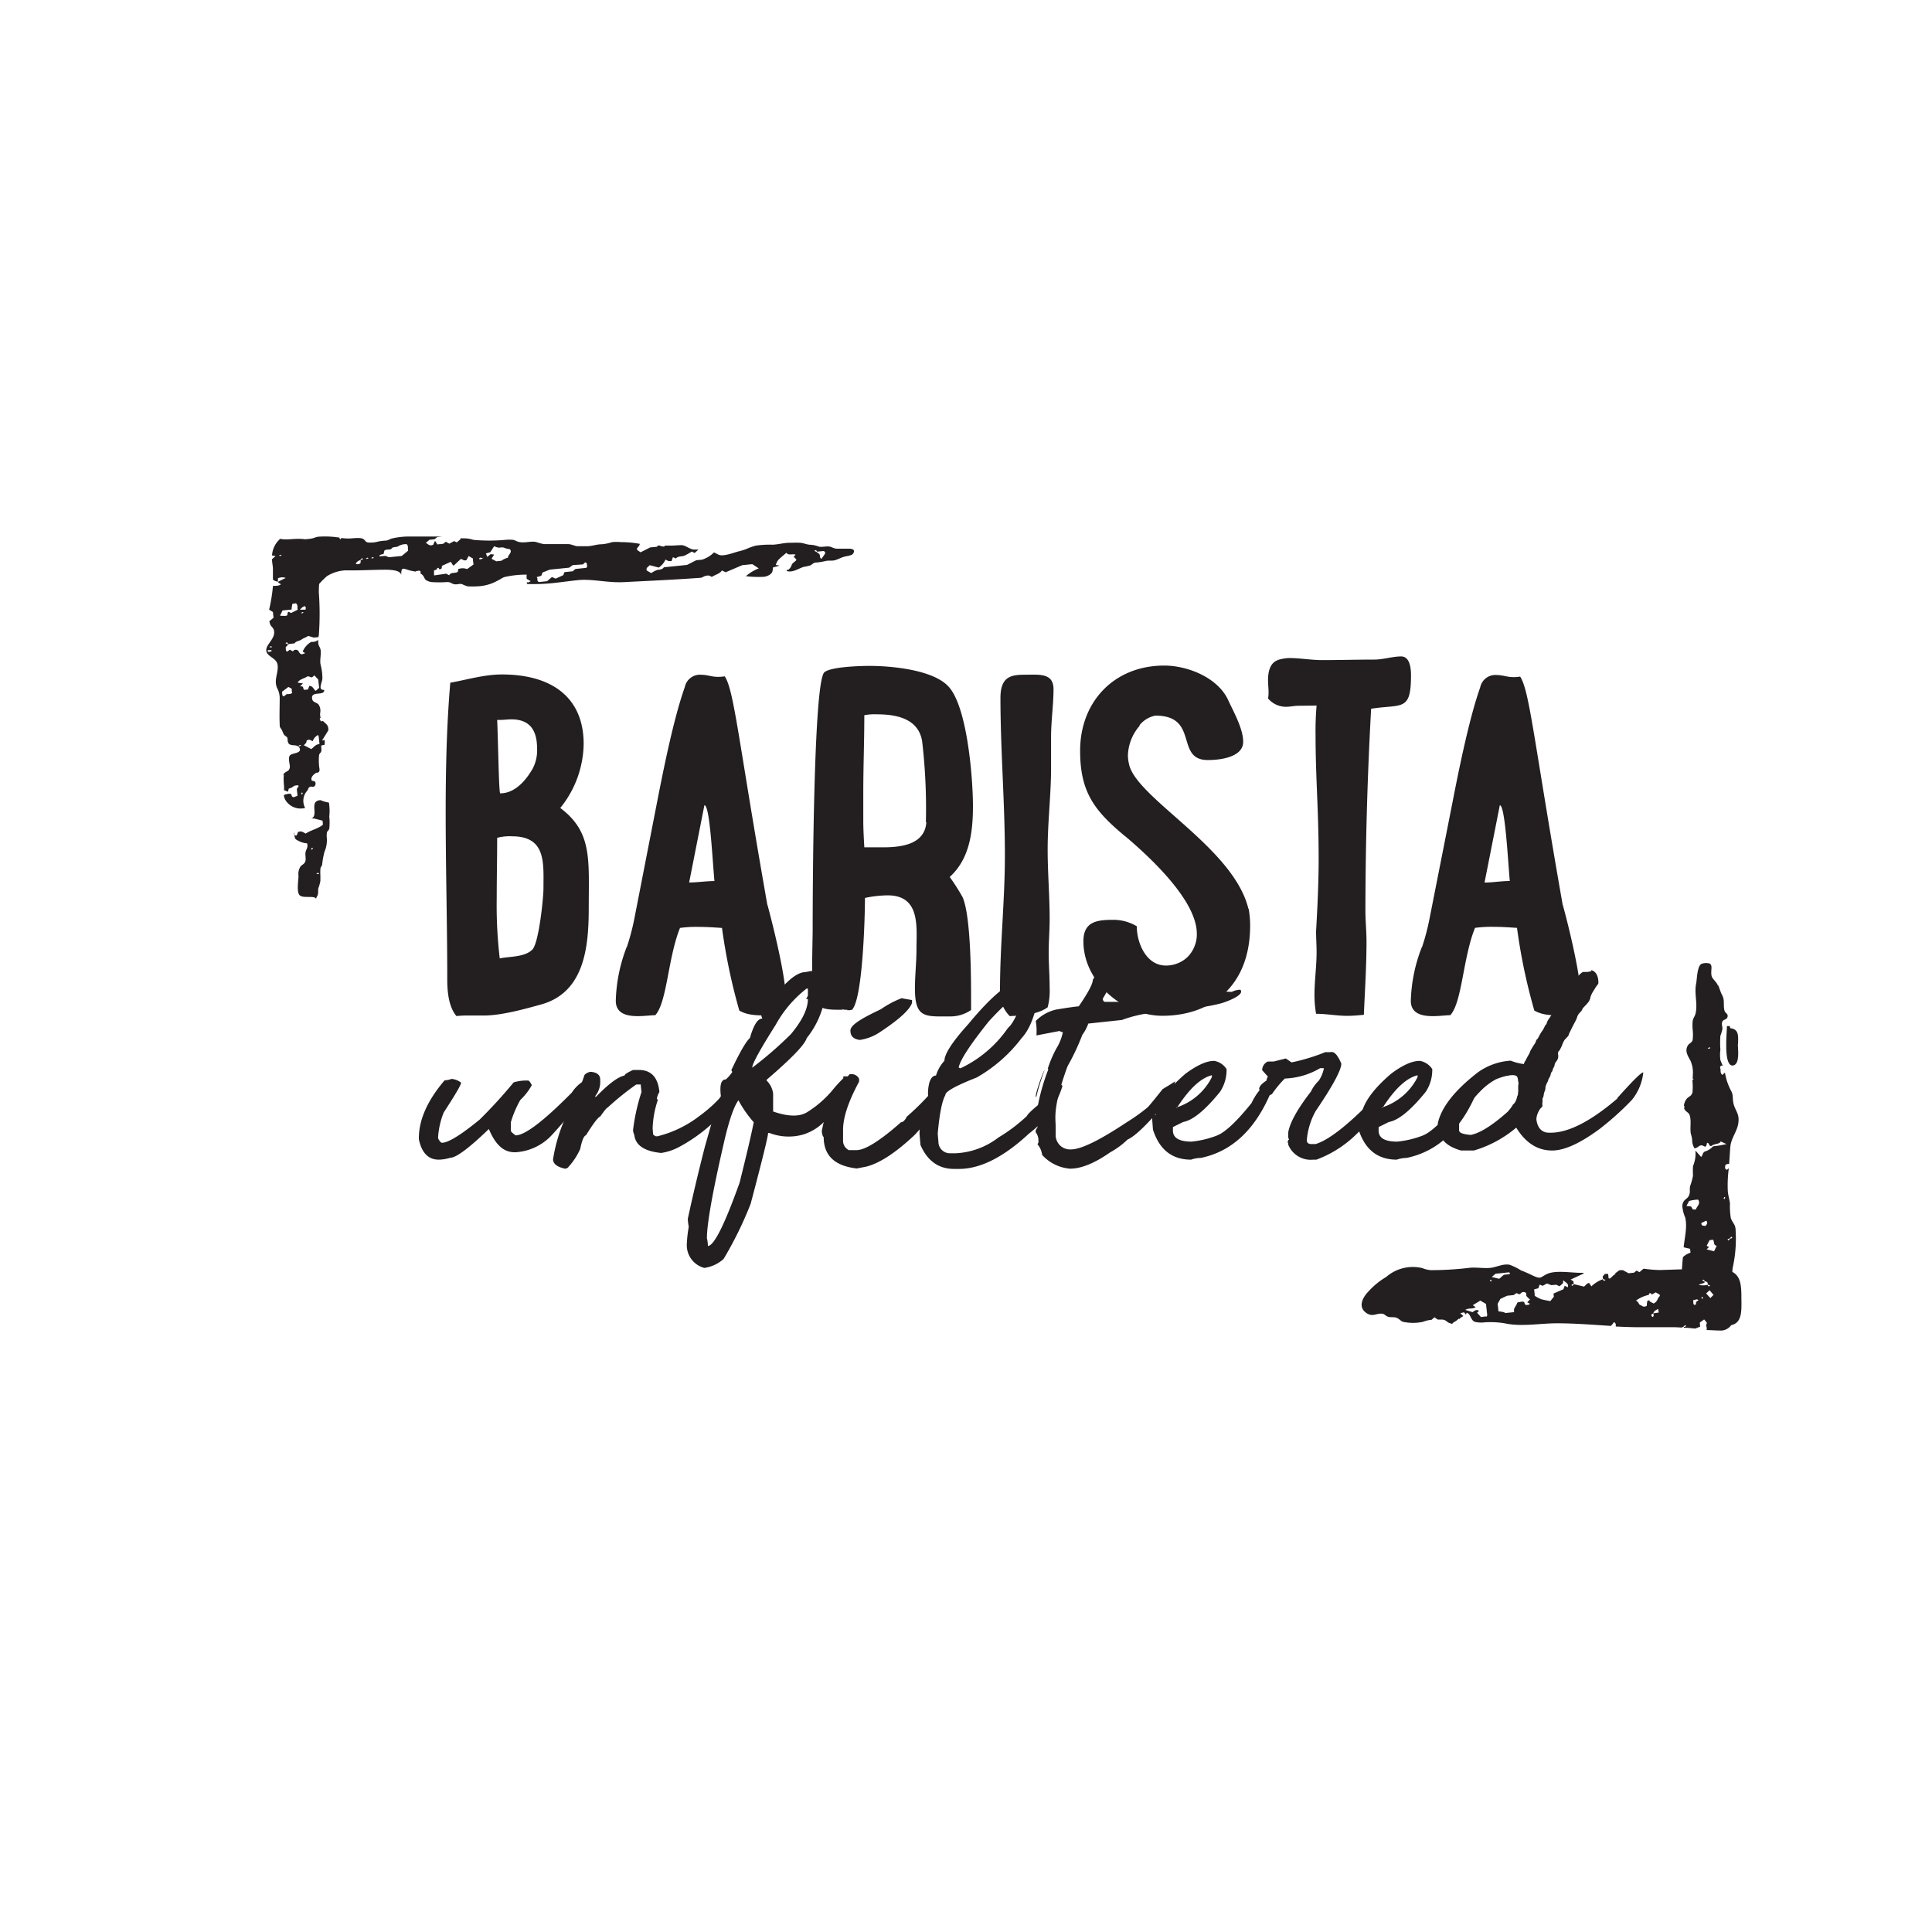 <svg xmlns="http://www.w3.org/2000/svg" id="f882133d-3d79-433c-9cfe-22b50f658331" data-name="Logos" width="300" height="300" viewBox="0 0 300 300"><defs><style>.ba8d986c-4015-4701-9b75-f40ca18de63e{fill:#231f20;fill-rule:evenodd;}</style></defs><g id="b255b4ce-cd65-4f16-a60c-96741fba1c8d" data-name="colorgroup1"><path class="ba8d986c-4015-4701-9b75-f40ca18de63e" d="M79.42,111.7c-.55,0-1.19.09-1.82.09h-.4c.16,3.36.25,11.4.48,11.4,3,0,4.81-3.51,5-3.77a6.14,6.14,0,0,0,.72-3.15c0-2.73-1-4.57-4-4.57Zm.08,18.16a7.42,7.42,0,0,0-2.3.24c0,3.2-.07,6.31-.07,9.43a70.25,70.25,0,0,0,.47,9.29c1.58-.33,3.87-.17,5.06-1.37,1-.95,1.73-8,1.73-9.51C84.39,134,84.83,129.86,79.5,129.86Zm4.65,26.08c-2.29.63-6.16,1.75-9,1.75H73a19,19,0,0,0-2.13.08c-1.19-1.44-1.42-3.68-1.42-5.76,0-15.11-.79-31.35.47-46,2.69-.48,5.29-1.28,8-1.28,7.9,0,12.71,3.67,12.71,10.79A16.12,16.12,0,0,1,87,125.46c5,3.76,4.42,8,4.42,15.6C91.41,147,90.78,154,84.15,155.94Z" data-name="colorgroup1"/><path class="ba8d986c-4015-4701-9b75-f40ca18de63e" d="M110.94,136.84c-.34-3.69-.72-11.81-1.56-11.81l-2.37,12c1.31,0,2.62-.22,3.93-.22Zm11,18a4.66,4.66,0,0,1-1.14,2.88c-2-.16-4.25.24-6-.8a92,92,0,0,1-2.69-12.83c-1.22-.08-2.36-.16-3.58-.16a18.12,18.12,0,0,0-2.94.16c-1.88,4.65-2,11.55-3.84,13.55-1.64,0-6.13,1-6.13-2.24a24.74,24.74,0,0,1,1.7-8.37v.08a36.47,36.47,0,0,0,1.14-4.25L102,124.71c1-5.13,2.61-13.18,4.33-18a2.41,2.41,0,0,1,2.62-1.93c.81,0,1.62.32,2.44.32a6.36,6.36,0,0,0,1.15-.08c1.47,2.25,2.12,10,6.62,35.52v-.08C120.07,143.82,122,151.6,122,154.81Z" data-name="colorgroup1"/><path class="ba8d986c-4015-4701-9b75-f40ca18de63e" d="M134.21,111.06c0,4-.16,8-.16,12v4.34c0,1.36.08,2.73.16,4.17h2.88c2.82,0,6.52-.4,6.76-3.93l-.08.08a90.17,90.17,0,0,0-.58-12.62c-.56-3.45-3.86-4.18-7-4.18A8.24,8.24,0,0,0,134.21,111.06Zm-2.64,45.73a2,2,0,0,1-1-.16l.32.16h-.41c-1.49,0-3.71.08-4.13-1.76v.08a34.06,34.06,0,0,1-.24-4.74c0-2.33.08-4.82.08-6.1,0-4.35.08-38.26,1.81-39.87,1-.89,5.77-1,7-1,3.3,0,9.74.56,12.21,3.13,3,3.05,3.87,14.39,3.87,18.64,0,3.94-.49,8.2-3.61,11a33.11,33.11,0,0,1,2,3.14c1.32,3,1.32,12.77,1.32,16.32v1.2a5.64,5.64,0,0,1-3.3,1c-3.8,0-5.42.33-5.42-4.33,0-2,.24-4.11.24-6.11,0-3.38.66-8.36-4.46-8.36a17.54,17.54,0,0,0-3.54.4c0,2.89-.33,15.59-2,17.36a2.16,2.16,0,0,1-.76.07" data-name="colorgroup1"/><path class="ba8d986c-4015-4701-9b75-f40ca18de63e" d="M163.21,114.43v4.75c0,4.27-.53,8.46-.53,12.73,0,3.62.31,7.16.31,10.79,0,1.7-.15,3.47-.15,5.24s.15,3.63.15,5.47a10,10,0,0,1-.31,3c-1.51,1.13-4.07,1.29-5.89,1.37a5.49,5.49,0,0,1-1.19-1.85,5.24,5.24,0,0,1-.32-2.18c0-7,.76-13.94.76-20.94,0-8.14-.69-16.35-.69-24.42,0-3.3,1.59-3.62,3.79-3.62s4.45-.32,4.45,2.26C163.59,109.43,163.21,111.93,163.21,114.43Z" data-name="colorgroup1"/><path class="ba8d986c-4015-4701-9b75-f40ca18de63e" d="M193.88,141.06a14.9,14.9,0,0,1,.24,2.67c0,9.5-6.18,14-13.63,14-6,0-12.26-5.19-12.26-11.57,0-3.17,2.27-3.33,4.76-3.33a7.07,7.07,0,0,1,3.53,1c0,2.6,1.46,6.1,4.52,6.1a4.81,4.81,0,0,0,1.88-.37,4.65,4.65,0,0,0,1.59-1.07,4.89,4.89,0,0,0,1-1.62,4.73,4.73,0,0,0,.33-1.9c0-5.19-7.42-12-11.13-15.13l.08.08c-4.84-4-7.07-6.89-7.07-13.34,0-7.64,5.3-13.23,13.06-13.23,3.64,0,8.31,1.86,9.92,5.34.81,1.77,2.34,4.44,2.34,6.49,0,2.43-3.62,2.84-5.48,2.84-5.16,0-1.29-6.9-8.15-6.9a4.16,4.16,0,0,0-2.5,1.54H177a7.33,7.33,0,0,0-1.86,4.71,6.27,6.27,0,0,0,.16,1.22c1,5.28,16.29,13,18.56,22.56Z" data-name="colorgroup1"/><path class="ba8d986c-4015-4701-9b75-f40ca18de63e" d="M201.58,109.59c-.56,0-1.2.16-1.93.16a3.64,3.64,0,0,1-2.75-1.3,4.49,4.49,0,0,0,.08-1c0-.57-.08-1.22-.08-1.86,0-1.14.25-2.67,1.54-3.09h-.08a7.08,7.08,0,0,1,1.77-.32c1.77,0,3.48.32,5.17.32,2.65,0,5.4-.08,8.07-.08,1.46,0,2.83-.49,4.2-.49s1.53,1.87,1.53,2.93c0,5.67-1.37,4.44-6.19,5.19q-.87,15.63-.89,31.3c0,1.63.17,3.25.17,4.87,0,3.82-.25,7.54-.41,11.36-.88.08-1.7.16-2.58.16-1.61,0-3.23-.32-4.84-.32a17,17,0,0,1-.25-2.93c0-2.18.33-4.44.33-6.65,0-1.05-.08-2.19-.08-3.24.32-5.43.4-8.84.4-11.2,0-7.62-.48-12.57-.48-19.22a44.58,44.58,0,0,1,.16-4.62Z" data-name="colorgroup1"/><path class="ba8d986c-4015-4701-9b75-f40ca18de63e" d="M234.44,136.83c-.32-3.69-.74-11.79-1.55-11.79l-2.37,12c1.3,0,2.61-.24,3.92-.24Zm11,18a4.79,4.79,0,0,1-1.14,2.89c-2.05-.16-4.25.24-6.05-.8a89.3,89.3,0,0,1-2.69-12.84c-1.22-.08-2.37-.16-3.58-.16a19.32,19.32,0,0,0-2.94.16c-1.88,4.65-2,11.56-3.84,13.56-1.63,0-6.13,1-6.13-2.24a24.65,24.65,0,0,1,1.72-8.35v.08a34.58,34.58,0,0,0,1.14-4.25l3.58-18.13c1-5.13,2.62-13.19,4.33-18a2.41,2.41,0,0,1,2.62-1.93c.81,0,1.64.32,2.45.32a6.19,6.19,0,0,0,1.14-.08c1.47,2.25,2.13,10,6.62,35.54v-.08C243.59,143.81,245.47,151.6,245.47,154.8Z" data-name="colorgroup1"/><path class="ba8d986c-4015-4701-9b75-f40ca18de63e" d="M49.1,138.77a.86.86,0,0,0,0,.32A.58.58,0,0,0,49.1,138.77Z" data-name="colorgroup1"/><path class="ba8d986c-4015-4701-9b75-f40ca18de63e" d="M160.93,170.26a37,37,0,0,1,1.28-4.12C161.86,166.57,160.41,170.89,160.93,170.26Z" data-name="colorgroup1"/><path class="ba8d986c-4015-4701-9b75-f40ca18de63e" d="M48.29,116.29l-1.12-.57a2.72,2.72,0,0,0,.37-.39,1,1,0,0,0,.08-.39l.47-.08.46.24a1.78,1.78,0,0,1,.77-.94.22.22,0,0,1,.15.08c.05.43.1.89.14,1.29-.71.08-.91.58-1.32.8Zm-1.7-9.71.45-.46-.82-.12c.28-.56,1.08-.63,1.56-1l.67.19.37-.32.61.67c0,.21.07.73.13,1.26l-.53.47c-.38-.22-.35-.71-1-.77-.07.18-.13.36-.21.56l-.52.06c-.37-.1,0-.64-.67-.53Zm.31,16.77-.16-.08.13-.21s.14.06.14.08a.7.7,0,0,1-.11.23v0Zm-.42-7.46-.14-.08.26-.14.15.09a1.69,1.69,0,0,1-.27.13Zm-2-8.07-.42.32c-.36-.15-.17-.44-.28-.71l1-.76.52.27a2.15,2.15,0,0,0,.07.66c-.29.25-.67.13-1,.22Zm-1-12.22.4-.81,1.4-.14c0-.32.07-.59.11-.88l.56-.09c.37.29.17.66.28,1l-1.06.52L44.87,95c-.34.11-.17.32-.25.48s-.17.17-1.1.13Zm-1.76,5.63c-.06,0-.13-.1-.17-.17s.08-.1.12-.11h.49v.19a4,4,0,0,1-.5.1h.06Zm.25-.88.29.07s-.1.12-.14.11a1.4,1.4,0,0,1-.28-.06Zm1.5-14-.15-.08.26-.13.15.09-.32.14Zm3.59,7.9a.94.94,0,0,1,.26-.14,1.37,1.37,0,0,1,.17.23,1.88,1.88,0,0,1-.05.33h-.88c.19-.18.3-.3.43-.4Zm-.16,1-.16-.08.26-.13.15.08-.25.13ZM55.9,87l.31-.33c.28.19.06.23-.21.3v.41a.51.51,0,0,1-.35.22.53.53,0,0,1-.41-.08,1.08,1.08,0,0,1,.6-.51Zm1.17-.41.16.1-.28.11a.8.8,0,0,1-.14-.08l.26-.13Zm.83-.08.15.09a1.11,1.11,0,0,1-.27.12l-.14-.08.26-.13ZM59.56,86l.13-.51c.28-.22.65-.1,1-.21A4.31,4.31,0,0,0,61,85l.73-.11a2.27,2.27,0,0,1,1.41-.39c.32.27.14.64.24,1l-1,.83-2,.2-.51-.21-1,.07c.17-.27.17-.27.67-.35Zm7.93,2.58c0-.06.21-.1.31-.14s0-.28.26-.26c.07,0,.1.14.16.21.56,0,.28-.37.45-.55L70,87.24c.14.22.24.39.35.55h.14l1.07-1c.29.06.48.35.88.17l.33-.62.66.38a7.63,7.63,0,0,0,.1.93l-1,.72a1.87,1.87,0,0,0-1.37,0l-.07.41c-.33.3-1.11,0-1.33.55l-.48-.25-1.87.27a4.64,4.64,0,0,1,0-.83Zm7.56-2a.44.44,0,0,1-.29.22.45.45,0,0,1-.36,0h0c.09-.39.43-.07.65-.15l0,0Zm1.08-.83.6-.93a3.18,3.18,0,0,0,.68.22c.32,0,.65-.12,1,.07a3,3,0,0,0,.72.15c.54.47-.27.88-.26,1.34a2.86,2.86,0,0,0-1,.47l-.8.09-.75-.4c.12-.2.26-.4.41-.65l-.55-.06-.52.43-.21-.55Zm7.92,3.65.19-.5,1.14-.45,3-.3.55-.4,1.59-.11.34-.31c.09,0,.23.1.25.16a5,5,0,0,1,.06.54c-.09.08-.13.15-.18.15l-1.63.17-.44.36-1.27.13c-.06.12-.1.26-.18.47l-1.19.54-.58-.25-.75.65-1.24.13c-.47-.17-.1-.52-.39-.76l.75-.22Zm42.83-3.74,1-.1c.26.11.32.28.19.48s-.34.48-.51.73c-.36-.17-.12-.47-.37-.77l-.44-.32-.31-.14c.32-.22.32-.06.43.12ZM50.93,113.37l.06.1a2,2,0,0,0-.07-.65c-.13-.37-.51-.58-.78-.88l-.32.08c-.08-.19-.12-.31-.18-.44l.15-.13a1.82,1.82,0,0,1-.08-.7,1.8,1.8,0,0,0-.22-1.32c-.29-.37-.88-.34-1-.83-.37-1.45,1.95-.42,1.85-1.48-1.06.08-.3-1.16-.28-1.77a8.24,8.24,0,0,0-.28-2.15c-.15-.74.12-1.56,0-2.3-.06-.34-.28-.59-.34-.89a1.78,1.78,0,0,1,0-.65,1.59,1.59,0,0,1-1.11.31A3.1,3.1,0,0,0,47,101.18l.39.24-.48.18c-.68-.07-.29-.8-1.18-.69l-.27.23-.45-.26-.41.31c-.35-.18-.15-.46-.25-.68l.41-.43-.44-.22c.34-.23.34,0,.44.2l.1-.06.88-.1c.2-.36.77-.36,1.11-.61s.67-.29,1-.55l.88.26.72-.07.06-.31a45.57,45.57,0,0,0,0-6.61,12.09,12.09,0,0,1,.05-1.34,12.66,12.66,0,0,1,1.22-1.21,6,6,0,0,1,2.76-.89h1.08c1.57,0,3.15-.08,4.73-.1.66,0,2.93-.1,2.95.88,0-1.31.18-1.13,1.2-.81.29.09.66.14,1,.22l.11-.06a1.81,1.81,0,0,1,.51-.08c.09,0,.17.09.18.12s0,.22,0,.33a1.2,1.2,0,0,1,.24.15c.29.25.34.59.56.82a2.1,2.1,0,0,0,.88.34,16.83,16.83,0,0,0,2.46,0c.55,0,.61.22,1.06.33s.88-.13,1.26,0a4.32,4.32,0,0,0,.88.34,12.88,12.88,0,0,0,1.39,0,6.94,6.94,0,0,0,3.24-.89c.36-.16.66-.39,1-.54a14.84,14.84,0,0,1,3.52-.39,2.43,2.43,0,0,0,0,.66l.62.35c-.29.18-.37.23-.59.16v.28a29.16,29.16,0,0,0,3.74-.11c1.38-.13,2.75-.34,4.21-.49,2.26-.22,4.48.45,7.17.31,3.43-.18,6.86-.33,10.28-.56l1.69-.12.54-.26a2,2,0,0,1,.65-.08l.44.21c.51-.35,1.27-.49,1.55-1l.59.28,2.58-1.1,1.56-.16,1,.66a6.75,6.75,0,0,0-2,1.21,16.17,16.17,0,0,0,2.51.11,2.11,2.11,0,0,0,1.19-.34c.52-.39.4-.5.53-1.15a5.56,5.56,0,0,0,1-.27l-.59-.09a2.54,2.54,0,0,1,.36-.74c.35-.38.79-.72,1.28-1.15.37.47,1,.1,1.43.29l-.29.34.4.37V87c-.24.25-.67.48-.7.73a1.64,1.64,0,0,1-.55.76l-.22,0v.19c1,.25,1.76-.39,2.64-.66a6.61,6.61,0,0,0,1-.22c.31-.13.45-.4.82-.44a10.19,10.19,0,0,0,1.55-.24c.5-.13,1,0,1.47-.13s1-.43,1.46-.55,1.18-.17,1.37-.49c.48-.77-.5-.76-.88-.75h-1.54c-.6,0-.73-.21-1.22-.32s-1.15.11-1.69,0a4.2,4.2,0,0,0-1.26-.29c-.62,0-1.07-.28-1.69-.31s-1,0-1.54,0c-.88,0-1.76.25-2.64.3a15.53,15.53,0,0,0-2.64.14,10.06,10.06,0,0,0-1.54.55,9.4,9.4,0,0,1-1.11.34c-.8.19-2.44.88-3.18.51-.29-.15-.47-.25-.69-.34A4.46,4.46,0,0,1,109,86.91l-.88.08-1.44.73-3.6.37c-.25.4-.7.33-1.08.43a4.13,4.13,0,0,0-.88.47l-.69-.4c-.18-.48.34-.61.45-.83l1.41.37a3,3,0,0,0,1.05-1.24l.47.24.46,0c.06-.17.13-.35.22-.61l.48.2c.28-.4.89-.26,1.33-.45s.74-.41,1.13-.62l.43.22.59-.53h-.59c-.75,0-1.29-.63-2-.69-.53,0-1.13.07-1.67.07h-.94l-.06.12a.81.81,0,0,1-.38,0,.87.87,0,0,1-.35-.13h-.27l-.22.2-1,.09-1.5.76-.51-.34c-.14-.31.1-.44.23-.6a.82.82,0,0,0,.16-.37,16,16,0,0,0-2.93-.27,8,8,0,0,0-1.38,0,6.8,6.8,0,0,1-1.55.33c-.93,0-1.52.32-2.46.31q-.69,0-1.38,0c-.5-.06-.88-.31-1.4-.33-.87,0-1.76,0-2.64,0H84.45a9.12,9.12,0,0,1-1.24-.34c-.83-.15-1.76.21-2.64,0-.35-.07-.54-.25-.88-.32a6.42,6.42,0,0,0-1.24,0,27.06,27.06,0,0,1-4.93,0,5.17,5.17,0,0,0-1.35-.24h-.68v.16l-.56.47-.42-.2-.74.4-.55-.3-.3.25c-.25.19-.61.07-1,.18-.11-.18-.21-.34-.32-.5H67.5c-.07.17-.15.35-.22.53-.6.29-.81-.13-1.16-.28l.56-.48.78-.08.44-.34.76-.09H63.52a11.75,11.75,0,0,0-2.64.3c-.34.09-.54.26-.88.33a8.87,8.87,0,0,0-1.24.14,4.32,4.32,0,0,1-1.38.17c-.69,0-.54-.3-1-.57s-1.68-.06-2.24-.06A8.47,8.47,0,0,1,53,83.54l-.12.2s-.14-.06-.14-.09a.43.43,0,0,1,0-.16,13.85,13.85,0,0,0-3.15-.16c-.43,0-.82.23-1.24.3s-.66.08-1,.11a6.33,6.33,0,0,0-1-.07c-.65,0-1.29.08-1.84.08a3.94,3.94,0,0,1-1-.08,3.71,3.71,0,0,0-1.27,2.58,4.86,4.86,0,0,1,.55.1l-.55.48c0,.55.14,1.06.14,1.51V90a1.25,1.25,0,0,0,.78.31v-.51a1.56,1.56,0,0,1,1.2-.06l-1.18.59c0,.23.34.25.43.41-.35.28-.8.2-1.24.25v.15a26.24,26.24,0,0,1-.58,3.53l.6.37a8.74,8.74,0,0,0,.09.88l-.65.54a2.56,2.56,0,0,0,.11.46c.14.36.48.53.59.93.43,1.63-2.32,2.7-.64,4,.59.46,1.18.72,1.23,1.56.08,1.21-.63,2.21-.08,3.45a3.29,3.29,0,0,1,.39,1.62c0,1.32-.06,2.65,0,4,0,.55.1.45.31.84.09.14.28.66.38.79s.38.25.48.42,0,.6.2.89c.38.52,1.32.08,1.67.66.55.94-1.15.81-1.46,1.23s0,1.31,0,1.76c-.09.88-.68.57-1,1.2v.16h.17l-.14.12h0a13.92,13.92,0,0,0,.07,1.58v.58l.63.23a2.21,2.21,0,0,1,.11-.49,4,4,0,0,0,.45-.15,3,3,0,0,1,.44-.29,1.93,1.93,0,0,1,.53-.07c.26.19-.1.24-.17.63,0,.15.06.58.1,1l-.58.22c-.37-.06-.32-.28-.38-.44-.31-.22-.68,0-.95,0a1.12,1.12,0,0,0-.22.16,2.34,2.34,0,0,0,.19.62,2.75,2.75,0,0,0,1.34,1.2,2.79,2.79,0,0,0,1.78.13,2.37,2.37,0,0,1-.26-1.41,2.32,2.32,0,0,1,.61-1.29c.13-.2.12-.42.37-.56s.5.06.68-.08a.56.56,0,0,0,.2-.28.65.65,0,0,0,0-.34c-.13-.32-.53-.17-.59-.35-.18-.42.28-.88.63-1.1.19-.13.38,0,.53-.23s0-.68,0-.88a8.24,8.24,0,0,1,0-1.72c.07-.27.27-.3.34-.58s-.05-.56,0-.88l.5-.11a1.94,1.94,0,0,0,0-.76L50,115l1-1.62Z" data-name="colorgroup1"/><path class="ba8d986c-4015-4701-9b75-f40ca18de63e" d="M48.48,131.93c-.06,0-.17-.05-.16-.08a.88.88,0,0,1,.12-.21l.17.09-.13.17v0Zm.77,3.62a1.13,1.13,0,0,1,.32.06l-.15.13-.3-.09Zm-.17,4.08c0-.28.23-.49.29-.79s0-.61.06-.91a6.43,6.43,0,0,0,.32-1.14v-.91a6.76,6.76,0,0,1,0-.9c0-.36.2-.43.27-.7a13.36,13.36,0,0,1,.36-2,4.67,4.67,0,0,0,.38-2.05,3.78,3.78,0,0,1,0-.95c.07-.27.3-.34.37-.6a8.71,8.71,0,0,0,0-1.91,7.75,7.75,0,0,0-.06-2.15,5.14,5.14,0,0,1-1.29-.37c-1.83.08-.33,2.21-1.32,2.79l-.15.05h.44l1.33.34.07.61c-.68.63-1.81.82-2.69,1.4-.44-.25-.7-.45-1.18-.24-.07.16-.14.35-.21.53-.53.05-.26-.29-.44-.44v.1c.24.79,0,.83.76,1.2a3.24,3.24,0,0,0,1.29.36c.18.59-.07.82-.21,1.28s.09,1.06-.06,1.52-.55.51-.78.85a2.15,2.15,0,0,0-.28,1.38c0,.74-.32,2.41.15,3s2.47,0,2.58.61Z" data-name="colorgroup1"/><path class="ba8d986c-4015-4701-9b75-f40ca18de63e" d="M269.88,162.17c0-1,.28-2.38-1.2-2.51l-.09-.33h-.43c0,.94-.62,6.45,1,6.11,1.05-.26.69-2.58.69-3.27" data-name="colorgroup1"/><path class="ba8d986c-4015-4701-9b75-f40ca18de63e" d="M268.68,192.32l-.29.3c-.25-.18-.09-.23.15-.28l.29-.3c.28.17.13.22-.11.27Zm-.89-6.16c-.05,0-.15,0-.14-.08a1.06,1.06,0,0,1,.11-.21l.15.09Zm-1.63,8.14L265,194l.37-.35-.36-.21.46-.88.53-.05c.25.38,0,.8.57.94Zm-.58,7.26-.65-.72.54-.49c.25.3.43.52.61.72Zm-1.78-2.08c.34-.12.58-.17.78-.27s.08-.12.11-.2l-.39-.18c.31-.22.34,0,.43.15a.57.57,0,0,1,.39.14.65.65,0,0,1,.06.34l.39.18c-.29.21-.33.06-.42-.13a3,3,0,0,1-1.37,0Zm.54,2.2-.17-.18.15-.12a.9.9,0,0,1,.15.18l-.15.12Zm-.74.32a.5.5,0,0,0-.22.21.47.47,0,0,0,0,.31l-.26.12c-.29-.18-.11-.44-.23-.73l.58-.15c.31.08.31.14.13.24Zm-1.73-14.74.41-.77a5.58,5.58,0,0,1,1.4-.21c.46.62-.22,1.05-.34,1.53h-.47l-.28-.47Zm3.05,2.29c.22.16.26.45-.09.81a3.12,3.12,0,0,1-.52-.08c-.08,0-.07-.16-.15-.35l.76-.38Zm-7.18,11.7c-.42.35-.31.87-1,1.16-.17-.19-.62-.21-.63-.5a.49.49,0,0,0-.33.15,5.05,5.05,0,0,0-.06.68.61.61,0,0,1-.36.15.58.58,0,0,1-.38-.1c-.18-.13-.45-.17-.52-.4s-.27-.3-.41-.45a5.47,5.47,0,0,1,2-.88c0-.14,0-.27.26-.25.06,0,.11.14.16.21l.63-.34.6.34s.1.22,0,.22h0Zm-1.17,3.27c-.23-.38-.23-.38.18-.59,0-.3.33-.48.73-.68a4.44,4.44,0,0,0,.1.56l-.83.12c-.06.2.22.43-.2.59Zm-13.1-4.61-.51-.26c-.06.2-.13.36-.19.54l-1.54.67.05.49-.54.68a13.93,13.93,0,0,1-1.43-.29,6.09,6.09,0,0,1-1-.53c0-.33-.06-.65-.09-1l.65-.17c.06-.16.12-.35.22-.57l.45.19.67-.36.69.26.76-.07.48.24a3.5,3.5,0,0,0,.54-.47c.09-.12,0-.28.07-.44.71.53.83.65.68,1.08Zm-5.91,2.53c-.15.2-.39.23-.73.16l-.16-.4c-.24-.19-.6,0-.89,0-.09.05-.19.07-.19.1-.1.46-.66.88-.46,1.35,0,0-.09.11-.13.11l-1.26.13c-.25-.22-.68-.18-1.08-.29,0-.37-.07-.75-.11-1.14l.43-.77,1.05-.49,1-.1.45-.31.43.19c.29-.08.36-.46.82-.33s.18.41.3.6a3.43,3.43,0,0,0,.55.53l-.43.44Zm-5.34-4.65,2.05-.22a.53.53,0,0,1,.17.08c.08.19-.1.22-.31.23l-.62.07-.71.62-1.17-.28ZM231.5,199l-.16-.17.14-.12a1.43,1.43,0,0,1,.15.18l-.13.12Zm-.71,5.42c-.27,0-.55.06-.83.09l-.6-.67.3-.29c-.43-.29-.69,0-1,.2l-1.12-.35c.46-.34,1.12-.08,1.6-.42l-.45-.31,1.17-.71.89.51c.06.59.13,1.22.19,1.76C230.88,204.39,230.84,204.46,230.79,204.46Zm34.52-41.58-.14-.09.27-.11a.19.19,0,0,1,.15.08A2.36,2.36,0,0,1,265.31,162.88ZM269,197.5q0-.41.09-.81a20.61,20.61,0,0,0,.42-5.54c0-1.07-.42-1.12-.75-2a11.69,11.69,0,0,1-.13-2.29c-.09-.65-.29-1.27-.34-1.93a19.77,19.77,0,0,1,.16-3.52l-.31.24c-.42-.18-.24-.49-.22-.76a.85.85,0,0,1,.58-.15c.07-.88.11-1.81.19-2.7.13-1.34,1.07-2.37,1.24-3.66s-.27-1.64-.64-2.64-.05-1.61-.49-2.36a9.09,9.09,0,0,1-.95-2.83c-.13.11-.28.24-.41.37-.34-.31-.24-.61-.28-.88s-.17-.37.11-.57h.24a7.46,7.46,0,0,1-.37-.88,6,6,0,0,1,0-1.58,15.86,15.86,0,0,1,0-2.18,5.92,5.92,0,0,0,.32-1.09c0-.39-.19-.75,0-1.13s.81-.24.81-.88c0-.34-.4-.46-.49-.78-.24-1,.09-1.59-.39-2.48-.27-.51-.37-1-.59-1.46l-.18-.08.1,0a1.28,1.28,0,0,0-.15-.25c-.57-.79-.89-.8-.84-1.84,0-.48.15-.88-.22-1.21a2,2,0,0,0-1.35.06c-.65.46-.64,2.35-.79,3.07-.31,1.54.28,3.1-.09,4.64-.13.5-.37.64-.45,1.2a8.42,8.42,0,0,0,0,1.23,6.67,6.67,0,0,1,0,1.67c-.14.46-.55.49-.76.87-.51.88.07,1.66.44,2.36a4.74,4.74,0,0,1,.34,2.36v.43a.19.19,0,0,1,.14.07l-.18.08v.29a9.09,9.09,0,0,1,0,1.65c-.16.62-.53.6-.89,1a2.14,2.14,0,0,0-.45,1.11,1.43,1.43,0,0,1,.15.18,1,1,0,0,1-.13.11v0c.14.66.72.62.89,1.2.28.88,0,2,.18,2.88a3.65,3.65,0,0,1,.21,1.23,2.93,2.93,0,0,0,.35,1,1.6,1.6,0,0,0,.46-.17c.2-.12.33-.33.73-.3l.48.22a1.12,1.12,0,0,0,.18-.2,3,3,0,0,0,.09-.41c.42,0,.22.46.64.51.56-.45,1.27-.24,1.49-.73l.89.41A15.8,15.8,0,0,1,266,178a2.72,2.72,0,0,1-1.19.78c-.47.16-.37.59-.66.87l-.89-1a4.86,4.86,0,0,1-.37,2.41,11.85,11.85,0,0,0,0,1.46,8.55,8.55,0,0,1-.44,1.63c-.16.63.11,1-.28,1.66-.19.29-.6.49-.75.78a1.52,1.52,0,0,0-.19.58v.05a5.4,5.4,0,0,0,.44,1.81c.37,1.48-.09,3.14-.23,4.65l1,.24.06.6a2.79,2.79,0,0,0-1.18.7c-.06.63-.11,1.25-.15,1.88l-3.46.11a20.91,20.91,0,0,1-2.49-.21c-.22.17-.42.35-.64.54l-.46-.24-.39.32-.84.09-.89-.48h-.44c-.34.09-.41.32-.72.43.07.21-.25.3-.38.44a5.35,5.35,0,0,1-.5.45c-.1-.05-.19-.08-.2-.12a1.85,1.85,0,0,0-.07-.62h-.54c.07,0,0,.11-.29.39l.05.38.4.19c-.29.2-.34.06-.42-.13a5.06,5.06,0,0,0-1.78,1.1l-.37-.54c-.39.12-.53.41-.78.58l-1.54-.37-.28.27c-.26-.2,0-.23.23-.3l-.05-.42-.43-.27,2-.93v-.12h-.51c-1.46,0-3.88-.44-5.19.2-1,.48-.89.8-2,.31-.68-.31-1.29-.62-2-.88a9.51,9.51,0,0,0-1.78-.88c-1.07-.19-2,.39-3.05.49s-2.19-.14-3.3,0a50.16,50.16,0,0,1-5.88.35,4.32,4.32,0,0,1-1.32-.32,6.32,6.32,0,0,0-5.62,1.38,11.49,11.49,0,0,0-2.68,2.18c-1,1-1.83,2.58-.22,3.52.89.48,1.39-.07,2.22,0,.43,0,.58.36,1,.48s.89,0,1.29.15.72.55,1,.63a7.46,7.46,0,0,0,3.12,0,4.62,4.62,0,0,1,1.32-.31l.45-.39.52.35c.24,0,.47,0,.71,0,.65.08.64.39,1.13.55.67.22.17.1.82-.23a2.46,2.46,0,0,0,.57-.45c.27.09,0,0,.57-.31a.91.91,0,0,0,.16-.11l-.47-.44.56-.13c.17.12.24.23.2.36l.29-.29a.83.83,0,0,1,.3.23c.3.32.36.93.89,1.17a4.35,4.35,0,0,0,1.57.08,13.81,13.81,0,0,1,3.08.15c2.58.57,5.47,0,8.12,0,2.84,0,5.65.24,8.46.41h-.07c.15-.19.31-.37.5-.62.15.2.25.27.25.35a2.16,2.16,0,0,0,0,.36c1.21.06,2.43.11,3.66.11h4.79a17.25,17.25,0,0,1,1.78.06.52.52,0,0,1,.23-.1l.31-.29c.27.19.05.23-.22.3a.2.2,0,0,1,0,.11c.6,0,1.2.08,1.79.13L264,206l-.06-.63.68-.49.42.51-.06.26c-.15.22.16.52,0,.88.67,0,1.34.07,2,.07a2,2,0,0,0,1.84-.83c1.84-.4,1.58-2.5,1.58-4.66C270.38,199.48,270.23,198.15,269,197.5Z" data-name="colorgroup1"/><path class="ba8d986c-4015-4701-9b75-f40ca18de63e" d="M70.12,167.53a2.86,2.86,0,0,1,1.48.58c0,.34-.9,1.87-2.69,4.62a12.15,12.15,0,0,0-.89,4c.2.43.4.67.59.72q1.47,0,5.87-3.6a76,76,0,0,0,5.28-5.78,7.2,7.2,0,0,1,1.79-.29H82c.14,0,.34.24.58.72a9.6,9.6,0,0,1-1.79,2.31,16.29,16.29,0,0,0-1.47,3.47v1.3c0,.12.25.36.74.72q2.16,0,8.73-6.64a5.78,5.78,0,0,1,2.2-2h.15a.27.27,0,0,1,.29.28q-1.09,3.36-5.94,8.52a8.36,8.36,0,0,1-5.43,2.46h-.15c-1.74,0-3-1.21-4-3.61q-4.62,4.46-6,4.47a6.37,6.37,0,0,1-1.78.29q-2.43,0-3.09-3.17v-.15q0-4.31,4-9A3.26,3.26,0,0,0,70.12,167.53Z" data-name="colorgroup1"/><path class="ba8d986c-4015-4701-9b75-f40ca18de63e" d="M91.71,166.43c.94.07,1.44.45,1.49,1.11v.25a3.48,3.48,0,0,1-.76,2.39v.14h.1c1.94-2,3.42-3.12,4.44-3.31,0-.18.42-.45,1.32-.87h.88c1.93,0,3,1.14,3.21,3.43a2.9,2.9,0,0,0-.39,1l.14.25a15.32,15.32,0,0,0-.8,4.39l.07.87c0,.12.17.24.43.36h.26a17.58,17.58,0,0,0,6.56-3.19,21.22,21.22,0,0,0,4.26-4.1,3.89,3.89,0,0,1,1.28-1.24.7.7,0,0,1,.38,0,.69.69,0,0,1,.34.17c.23.17.08.68-.43,1.51a27.09,27.09,0,0,1-4.15,5.09,25,25,0,0,1-5,3.48,8.45,8.45,0,0,1-2.67.87c-2.62-.26-4-1.2-4.18-2.81a2,2,0,0,1-.19-.75,30.78,30.78,0,0,1,1.31-5.9l-.11-1a.29.29,0,0,0,0-.09.22.22,0,0,0,0-.08l-.08,0a.18.18,0,0,0-.1,0h-.52A42.08,42.08,0,0,0,94.34,172c-.12,0-.5.46-1.13,1.37-.34.11-1.08,1.08-2.22,2.92-.32.07-.62.77-.89,2.11a10.44,10.44,0,0,1-1.85,2.82c0,.07-.13.16-.48.26-1.18-.25-1.81-.7-1.89-1.36V180A25.27,25.27,0,0,1,88,173.12a35,35,0,0,0,2.77-6.22A1.71,1.71,0,0,1,91.71,166.43Z" data-name="colorgroup1"/><path class="ba8d986c-4015-4701-9b75-f40ca18de63e" d="M116.82,165.78a58.4,58.4,0,0,0,6-5.21q2.63-3.16,2.63-5.44h-.27l.27-.52v-1c0-.08-.07-.12-.18-.12a18.25,18.25,0,0,0-4.83,5.66q-3.61,5.7-3.63,6.61Zm-2.16,5.07q-1.11,1.54-2.29,6.76-2.61,11.35-2.6,14.69a4.58,4.58,0,0,1,.15,1.17q1.41,0,4.93-9.84,1.66-6.65,2.19-9.37A18.29,18.29,0,0,1,114.66,170.85Zm11.2-20.06c1.08,0,1.88.79,2.41,2.35a13.61,13.61,0,0,1-3,8.05c-.28,1-2.36,3.16-6.22,6.47v.14a3.42,3.42,0,0,1,1,2v2.79c2.26.79,4,.84,5.18.17a16.41,16.41,0,0,0,3.91-3.33,24.63,24.63,0,0,1,1.81-2v-.29h.67v1.25a29.14,29.14,0,0,1-3.26,5.37,7.83,7.83,0,0,1-3.61,2.4,8.25,8.25,0,0,1-5.26-.23h-.22q0,.76-2.71,11a57.79,57.79,0,0,1-4.2,8.56,5.58,5.58,0,0,1-3,1.39,3.64,3.64,0,0,1-2.71-3.71,20,20,0,0,1,.3-2.68,8.3,8.3,0,0,1-.15-1.22c.7-3.28,1.58-7,2.64-11.16l1-3.53-.15-.29a14.13,14.13,0,0,1,1.64-4.05v-.1c-.2-1.7.06-2.53.78-2.53a5.87,5.87,0,0,0,1-1.15l-.15-.29c1.27-2.68,2.22-4.37,2.89-5,.57-2,1.2-3,1.9-3v-.1a1.19,1.19,0,0,1-.15-.55c3-4.38,5.23-6.57,6.87-6.57Z" data-name="colorgroup1"/><path class="ba8d986c-4015-4701-9b75-f40ca18de63e" d="M140,155c1,.19,1.57.28,1.62.28v.44c-.35,1.07-2,2.57-4.85,4.46a7.56,7.56,0,0,1-3.25,1.3c-1-.12-1.47-.61-1.47-1.45s1.57-1.82,4.72-3.31A15.39,15.39,0,0,1,140,155Zm-8.06,11.8h.28a1.24,1.24,0,0,1,1.18.72v.44c-1.66,3.07-2.49,5.56-2.49,7.49V177a1.64,1.64,0,0,0,.89,1.59H133q2,0,6.91-4.33c.3,0,.6-.28.9-.87a38.82,38.82,0,0,0,4-4q.22,0,.45-.87a2.76,2.76,0,0,1,1.31-.57h.16a.25.25,0,0,1,.29.29,23.17,23.17,0,0,1-5,8c-2.91,2.74-5.42,4.39-7.5,4.91l-1.47.29c-3.44-.39-5.15-2-5.15-4.91q-.18,0-.3-.87,1.11-5.7,3.24-7.64l1.16-1.29Z" data-name="colorgroup1"/><path class="ba8d986c-4015-4701-9b75-f40ca18de63e" d="M148.83,165.75l.3.14a18.49,18.49,0,0,0,7.39-6.28q1-.78,2.46-4.71v-.71q-1.39,0-5.45,4.42-4.34,5.43-4.66,7.14Zm10-13.56c1.59,0,2.45.61,2.55,1.85-.56,3.41-1.46,5.79-2.73,7.14a23.07,23.07,0,0,1-7,6.14c-3.28,1.29-4.89,2.19-4.85,2.72-.5.86-.91,2.83-1.19,6l.11,1.28a1.78,1.78,0,0,0,1.8,1.76l.29,0h.6a11.81,11.81,0,0,0,6.64-2.46,25.39,25.39,0,0,0,4.4-3.32q.25-.6,3.43-3.07l1.46-2c.42.15.63.29.63.44A14.45,14.45,0,0,1,159.8,176q-5.9,5.51-10.91,5.51h-.74c-2.41,0-4.15-1.25-5.22-3.72l-.15-1.74a11.91,11.91,0,0,1,1.38-5.43,6.4,6.4,0,0,1,.18-2.61c.23-.65.56-1,1-1a5.88,5.88,0,0,1,1.31-2.29c0-1.06,1.26-3,3.72-5.71Q156,152.2,158.82,152.19Z" data-name="colorgroup1"/><path class="ba8d986c-4015-4701-9b75-f40ca18de63e" d="M192.59,153.68a3.19,3.19,0,0,0-1.32.34,15.89,15.89,0,0,1-2.18-.18l-.72.18-2.25.32q-11.51.89-12.18,1.23h-2.32c-.21,0-.34-.16-.39-.47,1.9-3.27,2.85-5.22,2.86-5.87a2.6,2.6,0,0,0-.64-1.23l-.83.19-.71-.19-.22.15a28,28,0,0,1-2,4c0,.63-.73,2-2.18,4.11-.92.09-2.1.27-3.48.5a6.35,6.35,0,0,0-3.17,1.75.3.3,0,0,0,0,.2,9.57,9.57,0,0,1,.08,2.07l3.6-.69a.92.92,0,0,0,.5.18,7.64,7.64,0,0,1-1,2.52,18.42,18.42,0,0,0-1.36,3.2c.06-.09.1-.06.07.15A32.44,32.44,0,0,0,161.1,172a1.36,1.36,0,0,0,.15.47,10,10,0,0,0-.15,1.55v1l-.28.5v.29a2.08,2.08,0,0,1,.43,1.23v.36l-.15.29a3.05,3.05,0,0,1,.72,1.64,6.51,6.51,0,0,0,4.35,2.14c1.73,0,3.81-.85,6.21-2.53a12.81,12.81,0,0,0,2.72-2q1.89-.83,6.46-6.4a13,13,0,0,0,.92-2.63c-.51.33-1,.65-1.52.94l-.44.28c-.87,1.1-1.59,2-2.28,2.79a29.33,29.33,0,0,1-3.29,2.35c-4.21,2.8-7.1,4.21-8.64,4.21a2.29,2.29,0,0,1-.86-.11,2.2,2.2,0,0,1-.76-.43,2.33,2.33,0,0,1-.77-1.53v-1.56c0-1.21-.48-2.94,1.85-9.29a35.29,35.29,0,0,0,2.29-4.86,6.9,6.9,0,0,0,.93-1.76l5.22-.56a19.9,19.9,0,0,1,4.35-1.07c2.38-.36,4.77-.51,7.15-.82a24.88,24.88,0,0,0,3.73-.65c.53-.11,4-1.29,3.15-2.16" data-name="colorgroup1"/><path class="ba8d986c-4015-4701-9b75-f40ca18de63e" d="M197.93,167.5l.36.75-.57.3h-.87v-.82l1.08-.23ZM182.56,172a9.33,9.33,0,0,0,5.62-4.75v-.15c0-.1,0-.15.07-.15q-2.59.57-5.48,5.05Zm5.9-7.28a2.84,2.84,0,0,1,2,1.29,6.14,6.14,0,0,1-1,3.51q-3.47,4.29-5.73,4.7l-1.6.79v.54c0,1.15,1,1.72,2.88,1.72a14.9,14.9,0,0,0,3.89-.92c1.31-.48,3.11-2.18,5.44-5.07a9.06,9.06,0,0,1,2.27-3.05h.54a1.49,1.49,0,0,0,.25.92v.34q-3.66,8.81-10.93,10.31a5,5,0,0,0-1.53.27c-2.95,0-4.91-1.55-5.91-4.67l-.17-2.26h.59c.29-1.89,1.83-4,4.64-6.42C185.92,165.37,187.38,164.74,188.46,164.74Z" data-name="colorgroup1"/><path class="ba8d986c-4015-4701-9b75-f40ca18de63e" d="M206.77,163.35c.52,0,1,.61,1.51,1.81q0,1.5-4,7.39a11.22,11.22,0,0,0-1.36,4.49c0,.41.25.61.73.61h.63q3.34-1,10.18-8.27a1.2,1.2,0,0,0,.82-.37,1.22,1.22,0,0,0,.32-.85.24.24,0,0,1,.26-.25H216c.12,0,.24.12.37.36v.35A5,5,0,0,1,215,170.8q-.56,1.68-4.82,5.74a17.6,17.6,0,0,1-5.77,3.53h-.48a3.76,3.76,0,0,1-3.89-2.32c0-.23,0-.35-.11-.35.07-.31.15-.46.25-.46l-.14-.26v-.86c.26-1.52,1.44-3.64,3.52-6.32a5.76,5.76,0,0,1,1.21-1.68,5.29,5.29,0,0,0,.78-1.81v-.15H205a11.59,11.59,0,0,1-5.37,1.61h-.12a16.66,16.66,0,0,0-2,2.42,1.59,1.59,0,0,1-.73.22h-.12c-.44,0-.81-.32-1.14-1,0-.42.43-.87,1.14-1.32a1.36,1.36,0,0,1,.22-.61l-.89-1v-.14a1.64,1.64,0,0,1,.28-.73,1.5,1.5,0,0,1,.61-.48h.9l1.88-.47.89.61a30.12,30.12,0,0,0,5.26-1.6A5.23,5.23,0,0,0,206.77,163.35Z" data-name="colorgroup1"/><path class="ba8d986c-4015-4701-9b75-f40ca18de63e" d="M229.85,167.53l.36.76-.58.3h-.87v-.83ZM214.48,172a9.35,9.35,0,0,0,5.64-4.75v-.15c0-.1,0-.15.07-.15q-2.61.57-5.49,5.05Zm5.92-7.28a2.88,2.88,0,0,1,2,1.29,6.15,6.15,0,0,1-1,3.51q-3.46,4.29-5.73,4.7l-1.6.79v.54c0,1.15.95,1.72,2.88,1.72a15,15,0,0,0,3.91-.92c1.29-.48,3.11-2.18,5.43-5.07a9.15,9.15,0,0,1,2.29-3.05h.52a1.44,1.44,0,0,0,.26.92v.34q-3.67,8.81-10.94,10.31a5.09,5.09,0,0,0-1.54.27c-2.94,0-4.92-1.55-5.92-4.67l-.17-2.26h.6q.44-2.83,4.63-6.42C217.82,165.37,219.28,164.74,220.4,164.74Z" data-name="colorgroup1"/><path class="ba8d986c-4015-4701-9b75-f40ca18de63e" d="M235.81,169.52c0,.06-.05.07-.07.12a1.12,1.12,0,0,0,0,.26c0,.08-.13.25-.16.39a3,3,0,0,1-.24.72,1.43,1.43,0,0,1-.31.42.75.75,0,0,0-.21.29,7,7,0,0,1-.71.91c-2.41,2.15-4.32,3.33-5.74,3.6-1.2-.1-1.8-.33-1.8-.7v-1.16a4.71,4.71,0,0,1,.5-1.51,26.17,26.17,0,0,1,2.71-3.32,10,10,0,0,1,2.52-1.95,11.13,11.13,0,0,1,1.51-.5,1.54,1.54,0,0,1,.31-.05c.14,0,.25-.07.38-.08h.2a1.31,1.31,0,0,1,.78.12.54.54,0,0,1,.17.29,1.16,1.16,0,0,1,.07.37c0,.15.07.28.07.45v.9A2.07,2.07,0,0,1,235.81,169.52Zm15.32,1.07q-6.4,5.47-10.61,5.29a1.74,1.74,0,0,1-.89-.2,1.71,1.71,0,0,1-.66-.62,2.84,2.84,0,0,1-.4-1.56c0-.38-.07-.74-.07-1.12v-1c0-.17.07-.26.06-.43a3.59,3.59,0,0,1,.11-.57,1.69,1.69,0,0,0,0-.45,2.38,2.38,0,0,1,.15-.52q.12-.45.21-.9a2.31,2.31,0,0,1-.51-.9c-.37-1.21-.67-2-1.62-2.45v.06h-.32a8,8,0,0,1-2-.52,9.77,9.77,0,0,0-5.09,1.81q-5.4,4.17-6.23,7.92a1.21,1.21,0,0,0,.18.67c0,1.72,1.14,2.91,3.43,3.55h2a18.11,18.11,0,0,0,6.57-3.55q2.19,3.56,5.58,3.55,2.85,0,7.4-3.37a44.65,44.65,0,0,0,5-4.51,8.11,8.11,0,0,0,1.75-4.25c-.34,0-1.69,1.36-4.05,4" data-name="colorgroup1"/><path class="ba8d986c-4015-4701-9b75-f40ca18de63e" d="M247.11,150.79a2.83,2.83,0,0,1-1.12.13c-.48-.08-1.42,1.07-2.58,3.45-.2.8-1.62,3.2-3.61,7.41a.92.92,0,0,1-.31.48v.07a35.84,35.84,0,0,1-1.64,4.13v.07a2.14,2.14,0,0,1-.53,1v.22a1.22,1.22,0,0,0,.09.27,2.56,2.56,0,0,0-.61.86c-.28.8-.52,1.61-.82,2.4.08.26-.23.6-.22.9v1.08a2.52,2.52,0,0,0,.83,1.73,6,6,0,0,0,.58.54.28.28,0,0,1,.18,0c.2.14.34.34.63.31s.37-.24.45-.45a2.57,2.57,0,0,0,.12-1.23,3,3,0,0,1,.29-1.42,2.36,2.36,0,0,1,.54-.8c.12-.12.12-.08.13-.26a1.76,1.76,0,0,1,0-.51,1.42,1.42,0,0,0,0-.46c0-.13.08-.25.13-.37a3.33,3.33,0,0,0,.1-.55,2.5,2.5,0,0,1,.16-.43,1.59,1.59,0,0,0,.08-.53,2.53,2.53,0,0,1,.35-.87c.06-.13.07-.28.14-.43a4.23,4.23,0,0,0,.23-.41,1.73,1.73,0,0,0,.12-.43c0-.11.15-.24.21-.35s.07-.28.14-.43a4.11,4.11,0,0,0,.21-.42,1.18,1.18,0,0,1,.09-.37,1.4,1.4,0,0,1,.26-.39,1.28,1.28,0,0,0,.23-.87,1.1,1.1,0,0,1,0-.51c.06-.12.17-.19.24-.32a6.8,6.8,0,0,0,.34-.67,3.6,3.6,0,0,1,.44-.93,6.42,6.42,0,0,0,.56-.61,3.19,3.19,0,0,0,.11-.33c.05-.09.18-.34.26-.52.23-.5.51-1,.78-1.53.18-.3.2-.64.41-.94a5.14,5.14,0,0,1,.44-.49c.13-.18.15-.33.26-.46.27-.34.62-.62.88-1a1.69,1.69,0,0,0,.29-.72,3.81,3.81,0,0,1,.49-1l.37-.61c.08-.11.38-.45.37-.58,0-1.16-.42-1.83-1.13-2" data-name="colorgroup1"/><path class="ba8d986c-4015-4701-9b75-f40ca18de63e" d="M243.29,153.8c-.23,0-.35.46-.44.64s-.27.41-.41.64a6.86,6.86,0,0,1-.86,1.39,2.84,2.84,0,0,0-.44.7c-.15.29-.32.58-.5.86a4.28,4.28,0,0,0-.37.57c-.05.13-.08.27-.14.39s-.19.22-.25.34a3.56,3.56,0,0,1-.35.67,5.49,5.49,0,0,0-.4.62c-.12.2-.23.47-.37.66s-.13.12-.18.19-.11.36-.21.52a12.86,12.86,0,0,0-.78,1.28.86.86,0,0,1-.1.28,3.07,3.07,0,0,1-.17.31c-.16.26-.29.55-.43.8l-.17.28a1.64,1.64,0,0,0-.1.38c0,.12-.1.17-.11.31a1.64,1.64,0,0,1-.1.38c-.07.27,0,.45-.12.69a7.27,7.27,0,0,0-.22.8c-.07.27-.17.52-.24.79a1.05,1.05,0,0,0-.08.35v1.28a3.53,3.53,0,0,0,.16.86,3.75,3.75,0,0,1,.16.64c0,.26.19.48.23.75s.18,1.21.77.86a3.14,3.14,0,0,0,1.08-1.43,4.91,4.91,0,0,0,.65-1,3.36,3.36,0,0,1,.35-.68c.17-.28.23-.58.37-.86a5.13,5.13,0,0,0,.77-1.51,8,8,0,0,0,.11-1.1,6.37,6.37,0,0,1,.19-1.06,3.89,3.89,0,0,1,.19-1,8.69,8.69,0,0,0,.36-1.09c.19-.55.42-1.09.6-1.65s.33-1.3.49-2a16.27,16.27,0,0,1,1-2.51c.13-.32.31-.62.42-.94a4.25,4.25,0,0,0,.12-1.28,4.8,4.8,0,0,1,.11-.76c0-.17.18-.25.21-.38.16-.52-.62-.12-.63,0S243.56,153.92,243.29,153.8Z" data-name="colorgroup1"/></g></svg>
